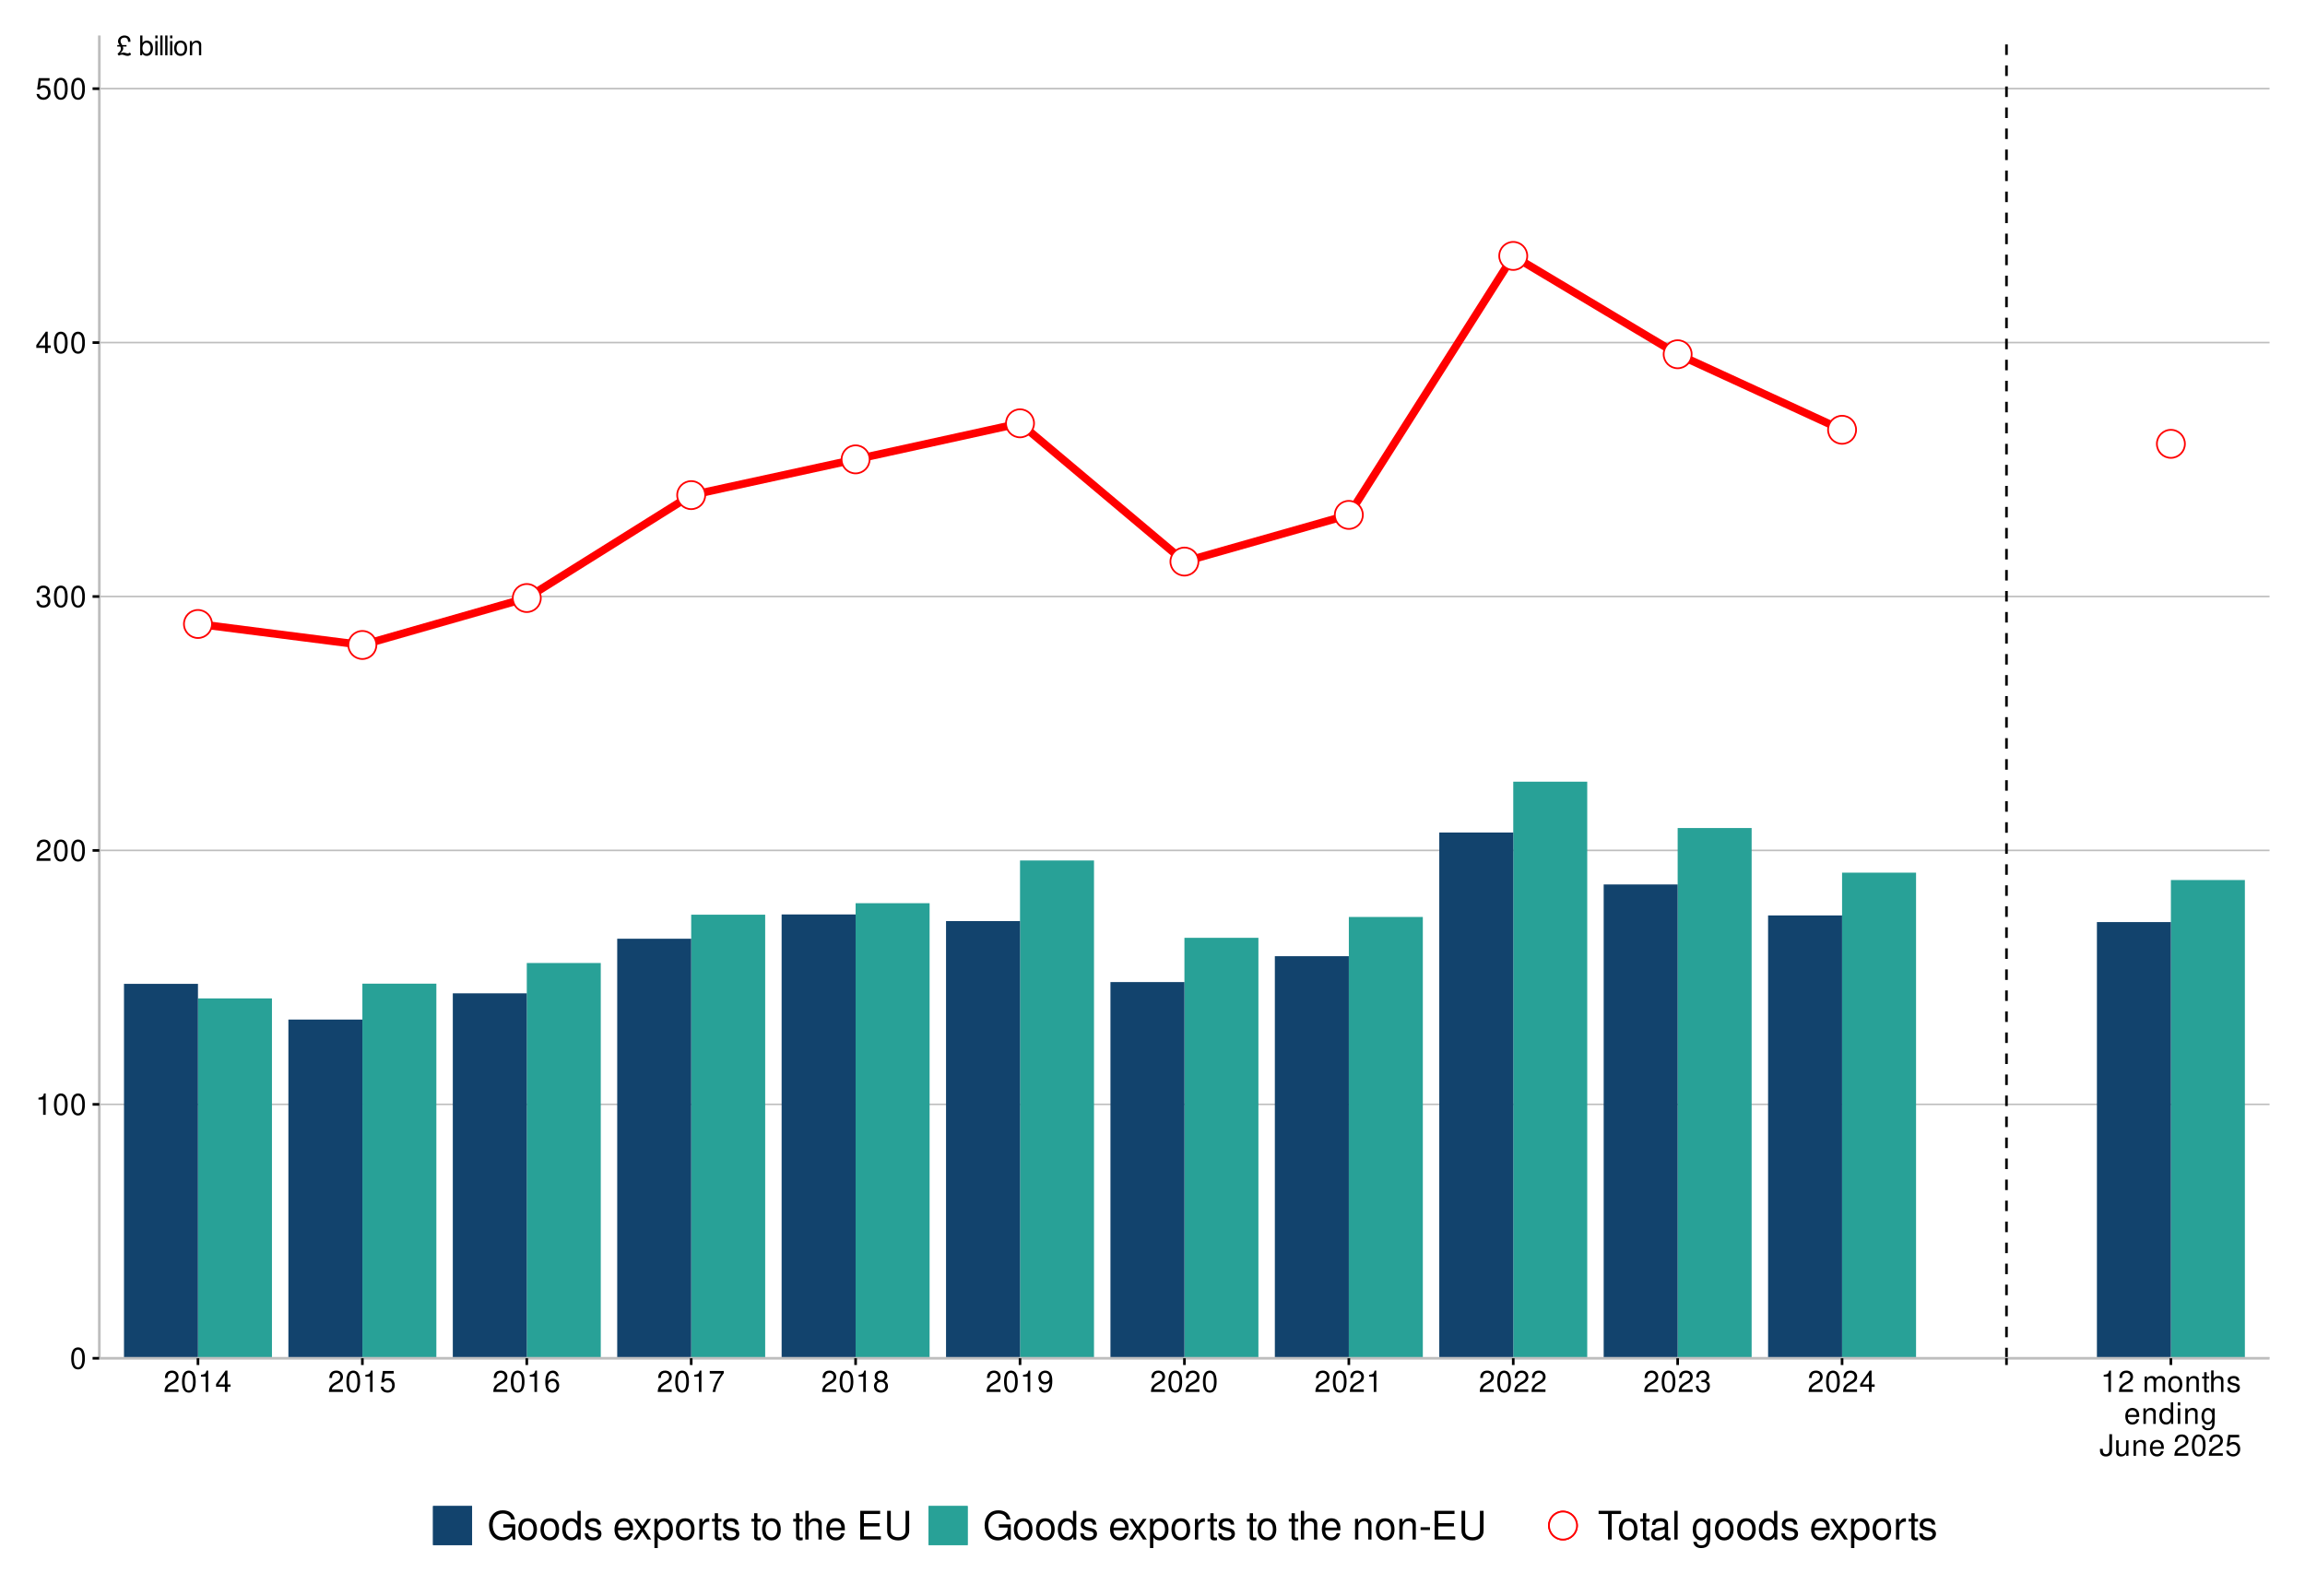 <?xml version="1.0" encoding="UTF-8"?>
<svg xmlns="http://www.w3.org/2000/svg" xmlns:xlink="http://www.w3.org/1999/xlink" width="936pt" height="648pt" viewBox="0 0 936 648" version="1.1">
<defs>
<g>
<symbol overflow="visible" id="glyph0-0">
<path style="stroke:none;" d=""/>
</symbol>
<symbol overflow="visible" id="glyph0-1">
<path style="stroke:none;" d="M 4.047 -4.156 L 2.281 -4.156 C 2.203 -4.297 2.141 -4.391 2.094 -4.469 L 1.859 -4.891 C 1.703 -5.188 1.625 -5.484 1.625 -5.781 C 1.625 -6.625 2.25 -7.188 3.188 -7.188 C 4.141 -7.188 4.656 -6.625 4.688 -5.484 L 5.656 -5.484 C 5.641 -6.172 5.562 -6.594 5.344 -6.953 C 4.953 -7.641 4.172 -8.047 3.219 -8.047 C 1.75 -8.047 0.594 -7.031 0.594 -5.688 C 0.594 -5.203 0.672 -5 1.188 -4.156 L 0.281 -4.156 L 0.281 -3.547 L 1.5 -3.547 C 1.672 -3.266 1.766 -2.953 1.766 -2.688 C 1.766 -2 1.406 -1.453 0.391 -0.578 L 0.922 0.156 C 1.344 -0.125 1.734 -0.25 2.125 -0.25 C 2.359 -0.25 2.625 -0.203 2.844 -0.125 C 3.766 0.188 4.047 0.25 4.469 0.25 C 5.031 0.25 5.469 0.062 5.906 -0.359 L 5.453 -1.094 C 5.125 -0.875 4.812 -0.766 4.531 -0.766 C 4.328 -0.766 4.125 -0.812 3.656 -0.938 C 3.219 -1.078 3.047 -1.109 2.75 -1.109 C 2.281 -1.109 1.828 -0.969 1.406 -0.672 C 2.391 -1.672 2.703 -2.188 2.703 -2.766 C 2.703 -2.969 2.656 -3.219 2.547 -3.547 L 4.047 -3.547 Z M 4.047 -4.156 "/>
</symbol>
<symbol overflow="visible" id="glyph0-2">
<path style="stroke:none;" d=""/>
</symbol>
<symbol overflow="visible" id="glyph0-3">
<path style="stroke:none;" d="M 0.594 -8.047 L 0.594 0 L 1.422 0 L 1.422 -0.734 C 1.859 -0.062 2.453 0.25 3.266 0.25 C 4.781 0.25 5.781 -1 5.781 -2.922 C 5.781 -4.797 4.844 -5.953 3.297 -5.953 C 2.5 -5.953 1.938 -5.656 1.516 -5 L 1.516 -8.047 Z M 3.125 -5.094 C 4.156 -5.094 4.812 -4.203 4.812 -2.812 C 4.812 -1.5 4.125 -0.609 3.125 -0.609 C 2.141 -0.609 1.516 -1.484 1.516 -2.844 C 1.516 -4.203 2.141 -5.094 3.125 -5.094 Z M 3.125 -5.094 "/>
</symbol>
<symbol overflow="visible" id="glyph0-4">
<path style="stroke:none;" d="M 1.656 -5.781 L 0.734 -5.781 L 0.734 0 L 1.656 0 Z M 1.656 -8.047 L 0.734 -8.047 L 0.734 -6.891 L 1.656 -6.891 Z M 1.656 -8.047 "/>
</symbol>
<symbol overflow="visible" id="glyph0-5">
<path style="stroke:none;" d="M 1.672 -8.047 L 0.75 -8.047 L 0.75 0 L 1.672 0 Z M 1.672 -8.047 "/>
</symbol>
<symbol overflow="visible" id="glyph0-6">
<path style="stroke:none;" d="M 3 -5.953 C 1.375 -5.953 0.391 -4.797 0.391 -2.844 C 0.391 -0.891 1.375 0.25 3.016 0.25 C 4.656 0.25 5.641 -0.906 5.641 -2.812 C 5.641 -4.812 4.688 -5.953 3 -5.953 Z M 3.016 -5.109 C 4.047 -5.109 4.672 -4.25 4.672 -2.812 C 4.672 -1.453 4.031 -0.594 3.016 -0.594 C 1.984 -0.594 1.359 -1.453 1.359 -2.844 C 1.359 -4.25 1.984 -5.109 3.016 -5.109 Z M 3.016 -5.109 "/>
</symbol>
<symbol overflow="visible" id="glyph0-7">
<path style="stroke:none;" d="M 0.766 -5.781 L 0.766 0 L 1.703 0 L 1.703 -3.188 C 1.703 -4.375 2.312 -5.141 3.266 -5.141 C 4 -5.141 4.469 -4.703 4.469 -4.016 L 4.469 0 L 5.375 0 L 5.375 -4.375 C 5.375 -5.328 4.656 -5.953 3.547 -5.953 C 2.688 -5.953 2.125 -5.625 1.625 -4.812 L 1.625 -5.781 Z M 0.766 -5.781 "/>
</symbol>
<symbol overflow="visible" id="glyph1-0">
<path style="stroke:none;" d=""/>
</symbol>
<symbol overflow="visible" id="glyph1-1">
<path style="stroke:none;" d="M 3.297 -8.672 C 2.516 -8.672 1.781 -8.312 1.344 -7.734 C 0.797 -6.953 0.516 -5.812 0.516 -4.203 C 0.516 -1.266 1.469 0.281 3.297 0.281 C 5.094 0.281 6.078 -1.266 6.078 -4.125 C 6.078 -5.812 5.812 -6.938 5.25 -7.734 C 4.812 -8.328 4.109 -8.672 3.297 -8.672 Z M 3.297 -7.734 C 4.438 -7.734 5 -6.578 5 -4.219 C 5 -1.75 4.453 -0.594 3.281 -0.594 C 2.156 -0.594 1.594 -1.797 1.594 -4.188 C 1.594 -6.578 2.156 -7.734 3.297 -7.734 Z M 3.297 -7.734 "/>
</symbol>
<symbol overflow="visible" id="glyph1-2">
<path style="stroke:none;" d="M 3.109 -6.188 L 3.109 0 L 4.156 0 L 4.156 -8.672 L 3.469 -8.672 C 3.094 -7.344 2.859 -7.156 1.219 -6.953 L 1.219 -6.188 Z M 3.109 -6.188 "/>
</symbol>
<symbol overflow="visible" id="glyph1-3">
<path style="stroke:none;" d="M 6.078 -1.047 L 1.594 -1.047 C 1.703 -1.766 2.094 -2.219 3.125 -2.859 L 4.328 -3.531 C 5.516 -4.188 6.125 -5.078 6.125 -6.141 C 6.125 -6.859 5.844 -7.531 5.344 -8 C 4.844 -8.453 4.219 -8.672 3.406 -8.672 C 2.328 -8.672 1.531 -8.297 1.062 -7.547 C 0.75 -7.094 0.625 -6.547 0.594 -5.672 L 1.656 -5.672 C 1.688 -6.266 1.766 -6.609 1.906 -6.906 C 2.188 -7.422 2.734 -7.75 3.375 -7.75 C 4.328 -7.75 5.047 -7.062 5.047 -6.125 C 5.047 -5.422 4.656 -4.828 3.906 -4.391 L 2.797 -3.75 C 1.016 -2.719 0.5 -1.906 0.406 -0.016 L 6.078 -0.016 Z M 6.078 -1.047 "/>
</symbol>
<symbol overflow="visible" id="glyph1-4">
<path style="stroke:none;" d="M 2.656 -4 L 3.234 -4 C 4.375 -4 4.984 -3.453 4.984 -2.406 C 4.984 -1.312 4.328 -0.656 3.234 -0.656 C 2.078 -0.656 1.516 -1.25 1.438 -2.516 L 0.391 -2.516 C 0.438 -1.828 0.547 -1.375 0.75 -0.984 C 1.203 -0.141 2.031 0.281 3.188 0.281 C 4.938 0.281 6.078 -0.781 6.078 -2.422 C 6.078 -3.531 5.656 -4.125 4.625 -4.484 C 5.422 -4.812 5.812 -5.406 5.812 -6.281 C 5.812 -7.781 4.844 -8.672 3.234 -8.672 C 1.516 -8.672 0.594 -7.719 0.562 -5.875 L 1.625 -5.875 C 1.625 -6.406 1.688 -6.703 1.812 -6.969 C 2.047 -7.469 2.578 -7.75 3.234 -7.75 C 4.172 -7.75 4.734 -7.188 4.734 -6.25 C 4.734 -5.641 4.531 -5.266 4.062 -5.062 C 3.766 -4.938 3.391 -4.891 2.656 -4.891 Z M 2.656 -4 "/>
</symbol>
<symbol overflow="visible" id="glyph1-5">
<path style="stroke:none;" d="M 3.922 -2.094 L 3.922 0 L 4.984 0 L 4.984 -2.094 L 6.234 -2.094 L 6.234 -3.047 L 4.984 -3.047 L 4.984 -8.672 L 4.203 -8.672 L 0.344 -3.219 L 0.344 -2.094 Z M 3.922 -3.047 L 1.266 -3.047 L 3.922 -6.875 Z M 3.922 -3.047 "/>
</symbol>
<symbol overflow="visible" id="glyph1-6">
<path style="stroke:none;" d="M 5.719 -8.516 L 1.312 -8.516 L 0.688 -3.875 L 1.656 -3.875 C 2.141 -4.469 2.562 -4.672 3.234 -4.672 C 4.375 -4.672 5.078 -3.891 5.078 -2.625 C 5.078 -1.406 4.375 -0.656 3.219 -0.656 C 2.297 -0.656 1.734 -1.125 1.469 -2.094 L 0.422 -2.094 C 0.562 -1.391 0.688 -1.062 0.938 -0.75 C 1.422 -0.094 2.281 0.281 3.234 0.281 C 4.953 0.281 6.156 -0.969 6.156 -2.766 C 6.156 -4.453 5.047 -5.609 3.406 -5.609 C 2.812 -5.609 2.328 -5.453 1.844 -5.094 L 2.172 -7.469 L 5.719 -7.469 Z M 5.719 -8.516 "/>
</symbol>
<symbol overflow="visible" id="glyph1-7">
<path style="stroke:none;" d="M 5.969 -6.422 C 5.766 -7.844 4.859 -8.672 3.562 -8.672 C 2.625 -8.672 1.781 -8.219 1.281 -7.438 C 0.75 -6.594 0.516 -5.531 0.516 -3.953 C 0.516 -2.5 0.719 -1.578 1.234 -0.797 C 1.688 -0.094 2.438 0.281 3.375 0.281 C 4.984 0.281 6.156 -0.938 6.156 -2.625 C 6.156 -4.219 5.078 -5.359 3.547 -5.359 C 2.719 -5.359 2.047 -5.047 1.594 -4.406 C 1.609 -6.547 2.281 -7.734 3.484 -7.734 C 4.234 -7.734 4.75 -7.266 4.922 -6.422 Z M 3.422 -4.422 C 4.438 -4.422 5.078 -3.703 5.078 -2.547 C 5.078 -1.453 4.359 -0.656 3.391 -0.656 C 2.406 -0.656 1.656 -1.484 1.656 -2.594 C 1.656 -3.672 2.375 -4.422 3.422 -4.422 Z M 3.422 -4.422 "/>
</symbol>
<symbol overflow="visible" id="glyph1-8">
<path style="stroke:none;" d="M 6.234 -8.516 L 0.547 -8.516 L 0.547 -7.469 L 5.141 -7.469 C 3.125 -4.578 2.297 -2.797 1.656 0 L 2.781 0 C 3.25 -2.719 4.312 -5.062 6.234 -7.625 Z M 6.234 -8.516 "/>
</symbol>
<symbol overflow="visible" id="glyph1-9">
<path style="stroke:none;" d="M 4.688 -4.578 C 5.578 -5.109 5.859 -5.547 5.859 -6.359 C 5.859 -7.734 4.812 -8.672 3.297 -8.672 C 1.797 -8.672 0.75 -7.734 0.75 -6.375 C 0.75 -5.547 1.016 -5.125 1.891 -4.578 C 0.922 -4.078 0.438 -3.375 0.438 -2.406 C 0.438 -0.828 1.609 0.281 3.297 0.281 C 4.984 0.281 6.156 -0.828 6.156 -2.406 C 6.156 -3.375 5.672 -4.078 4.688 -4.578 Z M 3.297 -7.734 C 4.203 -7.734 4.781 -7.203 4.781 -6.344 C 4.781 -5.516 4.188 -4.984 3.297 -4.984 C 2.406 -4.984 1.828 -5.516 1.828 -6.359 C 1.828 -7.203 2.406 -7.734 3.297 -7.734 Z M 3.297 -4.094 C 4.359 -4.094 5.078 -3.391 5.078 -2.391 C 5.078 -1.344 4.375 -0.656 3.281 -0.656 C 2.25 -0.656 1.531 -1.375 1.531 -2.375 C 1.531 -3.406 2.234 -4.094 3.297 -4.094 Z M 3.297 -4.094 "/>
</symbol>
<symbol overflow="visible" id="glyph1-10">
<path style="stroke:none;" d="M 0.641 -1.984 C 0.844 -0.562 1.75 0.281 3.047 0.281 C 4 0.281 4.844 -0.188 5.344 -0.953 C 5.875 -1.812 6.109 -2.875 6.109 -4.438 C 6.109 -5.906 5.891 -6.828 5.391 -7.594 C 4.922 -8.297 4.172 -8.672 3.234 -8.672 C 1.625 -8.672 0.453 -7.469 0.453 -5.781 C 0.453 -4.188 1.531 -3.062 3.078 -3.062 C 3.875 -3.062 4.469 -3.344 5.016 -4.016 C 5 -1.844 4.328 -0.656 3.125 -0.656 C 2.375 -0.656 1.859 -1.141 1.688 -1.984 Z M 3.234 -7.75 C 4.219 -7.75 4.953 -6.922 4.953 -5.812 C 4.953 -4.734 4.234 -4 3.188 -4 C 2.172 -4 1.531 -4.719 1.531 -5.875 C 1.531 -6.953 2.25 -7.75 3.234 -7.75 Z M 3.234 -7.75 "/>
</symbol>
<symbol overflow="visible" id="glyph1-11">
<path style="stroke:none;" d=""/>
</symbol>
<symbol overflow="visible" id="glyph1-12">
<path style="stroke:none;" d="M 0.844 -6.281 L 0.844 0 L 1.844 0 L 1.844 -3.953 C 1.844 -4.859 2.516 -5.594 3.328 -5.594 C 4.062 -5.594 4.484 -5.141 4.484 -4.328 L 4.484 0 L 5.5 0 L 5.5 -3.953 C 5.5 -4.859 6.156 -5.594 6.969 -5.594 C 7.703 -5.594 8.141 -5.125 8.141 -4.328 L 8.141 0 L 9.141 0 L 9.141 -4.719 C 9.141 -5.844 8.5 -6.469 7.312 -6.469 C 6.484 -6.469 5.969 -6.219 5.391 -5.516 C 5.016 -6.188 4.516 -6.469 3.703 -6.469 C 2.859 -6.469 2.297 -6.156 1.766 -5.406 L 1.766 -6.281 Z M 0.844 -6.281 "/>
</symbol>
<symbol overflow="visible" id="glyph1-13">
<path style="stroke:none;" d="M 3.266 -6.469 C 1.484 -6.469 0.438 -5.203 0.438 -3.094 C 0.438 -0.969 1.484 0.281 3.281 0.281 C 5.047 0.281 6.125 -0.984 6.125 -3.047 C 6.125 -5.234 5.094 -6.469 3.266 -6.469 Z M 3.281 -5.547 C 4.406 -5.547 5.078 -4.625 5.078 -3.062 C 5.078 -1.578 4.375 -0.641 3.281 -0.641 C 2.156 -0.641 1.469 -1.578 1.469 -3.094 C 1.469 -4.625 2.156 -5.547 3.281 -5.547 Z M 3.281 -5.547 "/>
</symbol>
<symbol overflow="visible" id="glyph1-14">
<path style="stroke:none;" d="M 0.844 -6.281 L 0.844 0 L 1.844 0 L 1.844 -3.469 C 1.844 -4.75 2.516 -5.594 3.547 -5.594 C 4.344 -5.594 4.844 -5.109 4.844 -4.359 L 4.844 0 L 5.844 0 L 5.844 -4.75 C 5.844 -5.797 5.062 -6.469 3.859 -6.469 C 2.922 -6.469 2.312 -6.109 1.766 -5.234 L 1.766 -6.281 Z M 0.844 -6.281 "/>
</symbol>
<symbol overflow="visible" id="glyph1-15">
<path style="stroke:none;" d="M 3.047 -6.281 L 2.016 -6.281 L 2.016 -8.016 L 1.016 -8.016 L 1.016 -6.281 L 0.172 -6.281 L 0.172 -5.469 L 1.016 -5.469 L 1.016 -0.719 C 1.016 -0.078 1.453 0.281 2.234 0.281 C 2.5 0.281 2.719 0.25 3.047 0.188 L 3.047 -0.641 C 2.906 -0.609 2.766 -0.594 2.562 -0.594 C 2.141 -0.594 2.016 -0.719 2.016 -1.156 L 2.016 -5.469 L 3.047 -5.469 Z M 3.047 -6.281 "/>
</symbol>
<symbol overflow="visible" id="glyph1-16">
<path style="stroke:none;" d="M 0.844 -8.75 L 0.844 0 L 1.844 0 L 1.844 -3.469 C 1.844 -4.75 2.516 -5.594 3.547 -5.594 C 3.875 -5.594 4.188 -5.5 4.422 -5.312 C 4.719 -5.094 4.844 -4.797 4.844 -4.359 L 4.844 0 L 5.828 0 L 5.828 -4.75 C 5.828 -5.812 5.078 -6.469 3.859 -6.469 C 2.969 -6.469 2.422 -6.188 1.844 -5.422 L 1.844 -8.75 Z M 0.844 -8.75 "/>
</symbol>
<symbol overflow="visible" id="glyph1-17">
<path style="stroke:none;" d="M 5.25 -4.531 C 5.25 -5.766 4.422 -6.469 2.969 -6.469 C 1.516 -6.469 0.562 -5.719 0.562 -4.547 C 0.562 -3.562 1.062 -3.094 2.562 -2.734 L 3.484 -2.516 C 4.188 -2.344 4.469 -2.094 4.469 -1.641 C 4.469 -1.047 3.875 -0.641 3 -0.641 C 2.453 -0.641 2 -0.797 1.75 -1.062 C 1.594 -1.25 1.531 -1.422 1.469 -1.875 L 0.406 -1.875 C 0.453 -0.422 1.266 0.281 2.922 0.281 C 4.5 0.281 5.516 -0.5 5.516 -1.719 C 5.516 -2.656 4.984 -3.172 3.734 -3.469 L 2.766 -3.703 C 1.953 -3.891 1.609 -4.156 1.609 -4.594 C 1.609 -5.188 2.125 -5.547 2.938 -5.547 C 3.75 -5.547 4.172 -5.203 4.203 -4.531 Z M 5.25 -4.531 "/>
</symbol>
<symbol overflow="visible" id="glyph1-18">
<path style="stroke:none;" d="M 6.156 -2.812 C 6.156 -3.766 6.078 -4.344 5.906 -4.812 C 5.5 -5.844 4.531 -6.469 3.359 -6.469 C 1.609 -6.469 0.484 -5.141 0.484 -3.062 C 0.484 -0.984 1.562 0.281 3.344 0.281 C 4.781 0.281 5.766 -0.547 6.031 -1.906 L 5.016 -1.906 C 4.734 -1.078 4.172 -0.641 3.375 -0.641 C 2.734 -0.641 2.203 -0.938 1.859 -1.469 C 1.625 -1.828 1.531 -2.188 1.531 -2.812 Z M 1.547 -3.625 C 1.625 -4.781 2.344 -5.547 3.344 -5.547 C 4.375 -5.547 5.078 -4.75 5.078 -3.625 Z M 1.547 -3.625 "/>
</symbol>
<symbol overflow="visible" id="glyph1-19">
<path style="stroke:none;" d="M 5.938 -8.75 L 4.938 -8.75 L 4.938 -5.5 C 4.531 -6.125 3.859 -6.469 3.016 -6.469 C 1.375 -6.469 0.312 -5.156 0.312 -3.156 C 0.312 -1.031 1.344 0.281 3.047 0.281 C 3.906 0.281 4.516 -0.047 5.047 -0.828 L 5.047 0 L 5.938 0 Z M 3.188 -5.531 C 4.266 -5.531 4.938 -4.578 4.938 -3.078 C 4.938 -1.625 4.25 -0.656 3.188 -0.656 C 2.094 -0.656 1.359 -1.625 1.359 -3.094 C 1.359 -4.562 2.094 -5.531 3.188 -5.531 Z M 3.188 -5.531 "/>
</symbol>
<symbol overflow="visible" id="glyph1-20">
<path style="stroke:none;" d="M 1.797 -6.281 L 0.797 -6.281 L 0.797 0 L 1.797 0 Z M 1.797 -8.75 L 0.797 -8.75 L 0.797 -7.484 L 1.797 -7.484 Z M 1.797 -8.75 "/>
</symbol>
<symbol overflow="visible" id="glyph1-21">
<path style="stroke:none;" d="M 4.844 -6.281 L 4.844 -5.375 C 4.344 -6.125 3.797 -6.469 3 -6.469 C 1.469 -6.469 0.422 -5.047 0.422 -3.031 C 0.422 -1.984 0.672 -1.219 1.219 -0.578 C 1.688 -0.031 2.281 0.281 2.922 0.281 C 3.688 0.281 4.219 -0.062 4.75 -0.859 L 4.75 -0.531 C 4.75 1.156 4.281 1.781 3.031 1.781 C 2.188 1.781 1.734 1.438 1.641 0.719 L 0.625 0.719 C 0.719 1.891 1.641 2.609 3.016 2.609 C 3.938 2.609 4.703 2.312 5.109 1.812 C 5.594 1.219 5.766 0.438 5.766 -1.031 L 5.766 -6.281 Z M 3.094 -5.547 C 4.156 -5.547 4.75 -4.656 4.75 -3.062 C 4.75 -1.531 4.141 -0.641 3.094 -0.641 C 2.062 -0.641 1.469 -1.547 1.469 -3.094 C 1.469 -4.625 2.062 -5.547 3.094 -5.547 Z M 3.094 -5.547 "/>
</symbol>
<symbol overflow="visible" id="glyph1-22">
<path style="stroke:none;" d="M 4 -8.75 L 4 -2.594 C 4 -1.891 3.922 -1.5 3.719 -1.203 C 3.5 -0.859 3.094 -0.656 2.656 -0.656 C 1.812 -0.656 1.344 -1.219 1.344 -2.25 L 1.344 -2.812 L 0.203 -2.812 L 0.203 -2.047 C 0.203 -0.625 1.141 0.281 2.641 0.281 C 4.156 0.281 5.109 -0.672 5.109 -2.188 L 5.109 -8.75 Z M 4 -8.75 "/>
</symbol>
<symbol overflow="visible" id="glyph1-23">
<path style="stroke:none;" d="M 5.781 0 L 5.781 -6.281 L 4.781 -6.281 L 4.781 -2.719 C 4.781 -1.438 4.109 -0.594 3.078 -0.594 C 2.281 -0.594 1.781 -1.078 1.781 -1.844 L 1.781 -6.281 L 0.781 -6.281 L 0.781 -1.438 C 0.781 -0.391 1.562 0.281 2.781 0.281 C 3.703 0.281 4.297 -0.047 4.891 -0.875 L 4.891 0 Z M 5.781 0 "/>
</symbol>
<symbol overflow="visible" id="glyph2-0">
<path style="stroke:none;" d=""/>
</symbol>
<symbol overflow="visible" id="glyph2-1">
<path style="stroke:none;" d="M 11.344 -6.156 L 6.484 -6.156 L 6.484 -4.844 L 10.031 -4.844 L 10.031 -4.531 C 10.031 -2.453 8.5 -0.938 6.375 -0.938 C 5.188 -0.938 4.109 -1.375 3.422 -2.125 C 2.656 -2.953 2.188 -4.359 2.188 -5.797 C 2.188 -8.656 3.828 -10.547 6.281 -10.547 C 8.062 -10.547 9.344 -9.625 9.656 -8.125 L 11.188 -8.125 C 10.766 -10.5 8.969 -11.859 6.297 -11.859 C 4.875 -11.859 3.734 -11.484 2.812 -10.734 C 1.453 -9.609 0.703 -7.812 0.703 -5.719 C 0.703 -2.125 2.891 0.375 6.047 0.375 C 7.625 0.375 8.875 -0.219 10.031 -1.484 L 10.406 0.062 L 11.344 0.062 Z M 11.344 -6.156 "/>
</symbol>
<symbol overflow="visible" id="glyph2-2">
<path style="stroke:none;" d="M 4.359 -8.625 C 1.984 -8.625 0.578 -6.938 0.578 -4.125 C 0.578 -1.297 1.984 0.375 4.375 0.375 C 6.734 0.375 8.156 -1.312 8.156 -4.062 C 8.156 -6.969 6.781 -8.625 4.359 -8.625 Z M 4.375 -7.391 C 5.875 -7.391 6.766 -6.156 6.766 -4.078 C 6.766 -2.094 5.844 -0.859 4.375 -0.859 C 2.875 -0.859 1.969 -2.094 1.969 -4.125 C 1.969 -6.156 2.875 -7.391 4.375 -7.391 Z M 4.375 -7.391 "/>
</symbol>
<symbol overflow="visible" id="glyph2-3">
<path style="stroke:none;" d="M 7.922 -11.656 L 6.594 -11.656 L 6.594 -7.328 C 6.031 -8.172 5.141 -8.625 4.016 -8.625 C 1.844 -8.625 0.422 -6.875 0.422 -4.203 C 0.422 -1.375 1.797 0.375 4.062 0.375 C 5.219 0.375 6.016 -0.062 6.734 -1.109 L 6.734 0 L 7.922 0 Z M 4.234 -7.375 C 5.688 -7.375 6.594 -6.109 6.594 -4.094 C 6.594 -2.156 5.656 -0.875 4.25 -0.875 C 2.781 -0.875 1.812 -2.172 1.812 -4.125 C 1.812 -6.078 2.781 -7.375 4.234 -7.375 Z M 4.234 -7.375 "/>
</symbol>
<symbol overflow="visible" id="glyph2-4">
<path style="stroke:none;" d="M 7.016 -6.047 C 6.984 -7.703 5.906 -8.625 3.969 -8.625 C 2.016 -8.625 0.75 -7.609 0.75 -6.062 C 0.75 -4.75 1.422 -4.125 3.406 -3.641 L 4.656 -3.344 C 5.578 -3.125 5.953 -2.781 5.953 -2.188 C 5.953 -1.391 5.172 -0.859 4 -0.859 C 3.281 -0.859 2.672 -1.078 2.344 -1.422 C 2.125 -1.656 2.031 -1.906 1.953 -2.5 L 0.547 -2.5 C 0.609 -0.562 1.703 0.375 3.891 0.375 C 6 0.375 7.344 -0.672 7.344 -2.281 C 7.344 -3.531 6.641 -4.219 4.969 -4.625 L 3.703 -4.922 C 2.609 -5.188 2.141 -5.531 2.141 -6.125 C 2.141 -6.906 2.828 -7.391 3.922 -7.391 C 4.984 -7.391 5.562 -6.922 5.594 -6.047 Z M 7.016 -6.047 "/>
</symbol>
<symbol overflow="visible" id="glyph2-5">
<path style="stroke:none;" d=""/>
</symbol>
<symbol overflow="visible" id="glyph2-6">
<path style="stroke:none;" d="M 8.203 -3.75 C 8.203 -5.031 8.109 -5.797 7.875 -6.422 C 7.328 -7.797 6.047 -8.625 4.484 -8.625 C 2.141 -8.625 0.641 -6.844 0.641 -4.078 C 0.641 -1.312 2.078 0.375 4.453 0.375 C 6.375 0.375 7.703 -0.719 8.031 -2.547 L 6.688 -2.547 C 6.312 -1.438 5.562 -0.859 4.5 -0.859 C 3.641 -0.859 2.922 -1.25 2.484 -1.953 C 2.156 -2.438 2.047 -2.906 2.031 -3.75 Z M 2.062 -4.828 C 2.172 -6.391 3.125 -7.391 4.469 -7.391 C 5.828 -7.391 6.766 -6.344 6.766 -4.828 Z M 2.062 -4.828 "/>
</symbol>
<symbol overflow="visible" id="glyph2-7">
<path style="stroke:none;" d="M 4.672 -4.344 L 7.484 -8.391 L 5.984 -8.391 L 3.969 -5.344 L 1.953 -8.391 L 0.438 -8.391 L 3.234 -4.266 L 0.266 0 L 1.797 0 L 3.922 -3.219 L 6.016 0 L 7.562 0 Z M 4.672 -4.344 "/>
</symbol>
<symbol overflow="visible" id="glyph2-8">
<path style="stroke:none;" d="M 0.859 3.484 L 2.203 3.484 L 2.203 -0.875 C 2.906 -0.016 3.703 0.375 4.781 0.375 C 6.953 0.375 8.375 -1.375 8.375 -4.047 C 8.375 -6.859 6.984 -8.625 4.766 -8.625 C 3.625 -8.625 2.719 -8.109 2.094 -7.125 L 2.094 -8.391 L 0.859 -8.391 Z M 4.547 -7.375 C 6.016 -7.375 6.969 -6.078 6.969 -4.078 C 6.969 -2.172 6 -0.875 4.547 -0.875 C 3.125 -0.875 2.203 -2.156 2.203 -4.125 C 2.203 -6.094 3.125 -7.375 4.547 -7.375 Z M 4.547 -7.375 "/>
</symbol>
<symbol overflow="visible" id="glyph2-9">
<path style="stroke:none;" d="M 1.109 -8.391 L 1.109 0 L 2.453 0 L 2.453 -4.359 C 2.469 -6.375 3.297 -7.266 5.141 -7.219 L 5.141 -8.578 C 4.906 -8.609 4.781 -8.625 4.625 -8.625 C 3.766 -8.625 3.109 -8.109 2.344 -6.859 L 2.344 -8.391 Z M 1.109 -8.391 "/>
</symbol>
<symbol overflow="visible" id="glyph2-10">
<path style="stroke:none;" d="M 4.062 -8.391 L 2.688 -8.391 L 2.688 -10.688 L 1.359 -10.688 L 1.359 -8.391 L 0.219 -8.391 L 0.219 -7.297 L 1.359 -7.297 L 1.359 -0.953 C 1.359 -0.094 1.938 0.375 2.969 0.375 C 3.328 0.375 3.609 0.344 4.062 0.25 L 4.062 -0.859 C 3.875 -0.812 3.703 -0.797 3.422 -0.797 C 2.844 -0.797 2.688 -0.953 2.688 -1.547 L 2.688 -7.297 L 4.062 -7.297 Z M 4.062 -8.391 "/>
</symbol>
<symbol overflow="visible" id="glyph2-11">
<path style="stroke:none;" d="M 1.125 -11.656 L 1.125 0 L 2.453 0 L 2.453 -4.625 C 2.453 -6.344 3.344 -7.453 4.719 -7.453 C 5.172 -7.453 5.578 -7.328 5.906 -7.094 C 6.281 -6.797 6.453 -6.406 6.453 -5.812 L 6.453 0 L 7.781 0 L 7.781 -6.344 C 7.781 -7.75 6.766 -8.625 5.141 -8.625 C 3.953 -8.625 3.234 -8.25 2.453 -7.234 L 2.453 -11.656 Z M 1.125 -11.656 "/>
</symbol>
<symbol overflow="visible" id="glyph2-12">
<path style="stroke:none;" d="M 2.922 -5.312 L 9.281 -5.312 L 9.281 -6.625 L 2.922 -6.625 L 2.922 -10.359 L 9.516 -10.359 L 9.516 -11.656 L 1.438 -11.656 L 1.438 0 L 9.812 0 L 9.812 -1.312 L 2.922 -1.312 Z M 2.922 -5.312 "/>
</symbol>
<symbol overflow="visible" id="glyph2-13">
<path style="stroke:none;" d="M 8.828 -11.656 L 8.828 -3.469 C 8.828 -1.906 7.703 -0.938 5.828 -0.938 C 4.953 -0.938 4.25 -1.156 3.703 -1.547 C 3.125 -2 2.844 -2.594 2.844 -3.469 L 2.844 -11.656 L 1.359 -11.656 L 1.359 -3.469 C 1.359 -1.109 3.062 0.375 5.828 0.375 C 8.562 0.375 10.312 -1.141 10.312 -3.469 L 10.312 -11.656 Z M 8.828 -11.656 "/>
</symbol>
<symbol overflow="visible" id="glyph2-14">
<path style="stroke:none;" d="M 1.125 -8.391 L 1.125 0 L 2.469 0 L 2.469 -4.625 C 2.469 -6.344 3.359 -7.453 4.734 -7.453 C 5.797 -7.453 6.469 -6.812 6.469 -5.812 L 6.469 0 L 7.797 0 L 7.797 -6.344 C 7.797 -7.734 6.75 -8.625 5.141 -8.625 C 3.891 -8.625 3.094 -8.141 2.359 -6.969 L 2.359 -8.391 Z M 1.125 -8.391 "/>
</symbol>
<symbol overflow="visible" id="glyph2-15">
<path style="stroke:none;" d="M 4.547 -4.984 L 0.734 -4.984 L 0.734 -3.844 L 4.547 -3.844 Z M 4.547 -4.984 "/>
</symbol>
<symbol overflow="visible" id="glyph2-16">
<path style="stroke:none;" d="M 5.656 -10.359 L 9.484 -10.359 L 9.484 -11.656 L 0.344 -11.656 L 0.344 -10.359 L 4.172 -10.359 L 4.172 0 L 5.656 0 Z M 5.656 -10.359 "/>
</symbol>
<symbol overflow="visible" id="glyph2-17">
<path style="stroke:none;" d="M 8.562 -0.781 C 8.422 -0.75 8.359 -0.75 8.266 -0.75 C 7.812 -0.75 7.547 -0.984 7.547 -1.406 L 7.547 -6.344 C 7.547 -7.828 6.469 -8.625 4.406 -8.625 C 3.172 -8.625 2.188 -8.266 1.609 -7.641 C 1.234 -7.219 1.078 -6.734 1.047 -5.906 L 2.391 -5.906 C 2.5 -6.922 3.109 -7.391 4.359 -7.391 C 5.562 -7.391 6.219 -6.938 6.219 -6.141 L 6.219 -5.797 C 6.203 -5.219 5.922 -5.016 4.828 -4.859 C 2.938 -4.625 2.656 -4.562 2.141 -4.359 C 1.172 -3.938 0.672 -3.203 0.672 -2.109 C 0.672 -0.594 1.734 0.375 3.422 0.375 C 4.484 0.375 5.328 0 6.266 -0.859 C 6.375 0 6.781 0.375 7.641 0.375 C 7.938 0.375 8.109 0.344 8.562 0.219 Z M 6.219 -2.641 C 6.219 -2.188 6.094 -1.922 5.703 -1.547 C 5.156 -1.062 4.5 -0.797 3.719 -0.797 C 2.672 -0.797 2.062 -1.297 2.062 -2.141 C 2.062 -3.031 2.641 -3.469 4.078 -3.688 C 5.5 -3.875 5.781 -3.938 6.219 -4.141 Z M 6.219 -2.641 "/>
</symbol>
<symbol overflow="visible" id="glyph2-18">
<path style="stroke:none;" d="M 2.438 -11.656 L 1.094 -11.656 L 1.094 0 L 2.438 0 Z M 2.438 -11.656 "/>
</symbol>
<symbol overflow="visible" id="glyph2-19">
<path style="stroke:none;" d="M 6.469 -8.391 L 6.469 -7.172 C 5.797 -8.172 5.062 -8.625 4 -8.625 C 1.969 -8.625 0.562 -6.734 0.562 -4.047 C 0.562 -2.641 0.891 -1.609 1.609 -0.766 C 2.234 -0.031 3.047 0.375 3.906 0.375 C 4.906 0.375 5.625 -0.078 6.344 -1.141 L 6.344 -0.703 C 6.344 1.531 5.719 2.375 4.047 2.375 C 2.906 2.375 2.312 1.922 2.188 0.953 L 0.828 0.953 C 0.953 2.516 2.188 3.484 4.016 3.484 C 5.25 3.484 6.266 3.094 6.812 2.422 C 7.453 1.625 7.703 0.594 7.703 -1.375 L 7.703 -8.391 Z M 4.125 -7.391 C 5.531 -7.391 6.344 -6.203 6.344 -4.078 C 6.344 -2.047 5.516 -0.859 4.125 -0.859 C 2.75 -0.859 1.953 -2.062 1.953 -4.125 C 1.953 -6.172 2.75 -7.391 4.125 -7.391 Z M 4.125 -7.391 "/>
</symbol>
</g>
<clipPath id="clip1">
  <path d="M 40.332 551 L 921.602 551 L 921.602 551.551 L 40.332 551.551 Z M 40.332 551 "/>
</clipPath>
<clipPath id="clip2">
  <path d="M 40.332 448 L 921.602 448 L 921.602 449 L 40.332 449 Z M 40.332 448 "/>
</clipPath>
<clipPath id="clip3">
  <path d="M 40.332 345 L 921.602 345 L 921.602 346 L 40.332 346 Z M 40.332 345 "/>
</clipPath>
<clipPath id="clip4">
  <path d="M 40.332 241 L 921.602 241 L 921.602 243 L 40.332 243 Z M 40.332 241 "/>
</clipPath>
<clipPath id="clip5">
  <path d="M 40.332 138 L 921.602 138 L 921.602 140 L 40.332 140 Z M 40.332 138 "/>
</clipPath>
<clipPath id="clip6">
  <path d="M 40.332 35 L 921.602 35 L 921.602 37 L 40.332 37 Z M 40.332 35 "/>
</clipPath>
<clipPath id="clip7">
  <path d="M 80 405 L 111 405 L 111 551.551 L 80 551.551 Z M 80 405 "/>
</clipPath>
<clipPath id="clip8">
  <path d="M 50 399 L 81 399 L 81 551.551 L 50 551.551 Z M 50 399 "/>
</clipPath>
<clipPath id="clip9">
  <path d="M 147 399 L 178 399 L 178 551.551 L 147 551.551 Z M 147 399 "/>
</clipPath>
<clipPath id="clip10">
  <path d="M 117 414 L 148 414 L 148 551.551 L 117 551.551 Z M 117 414 "/>
</clipPath>
<clipPath id="clip11">
  <path d="M 213 391 L 244 391 L 244 551.551 L 213 551.551 Z M 213 391 "/>
</clipPath>
<clipPath id="clip12">
  <path d="M 183 403 L 214 403 L 214 551.551 L 183 551.551 Z M 183 403 "/>
</clipPath>
<clipPath id="clip13">
  <path d="M 280 371 L 311 371 L 311 551.551 L 280 551.551 Z M 280 371 "/>
</clipPath>
<clipPath id="clip14">
  <path d="M 250 381 L 281 381 L 281 551.551 L 250 551.551 Z M 250 381 "/>
</clipPath>
<clipPath id="clip15">
  <path d="M 347 366 L 378 366 L 378 551.551 L 347 551.551 Z M 347 366 "/>
</clipPath>
<clipPath id="clip16">
  <path d="M 317 371 L 348 371 L 348 551.551 L 317 551.551 Z M 317 371 "/>
</clipPath>
<clipPath id="clip17">
  <path d="M 414 349 L 445 349 L 445 551.551 L 414 551.551 Z M 414 349 "/>
</clipPath>
<clipPath id="clip18">
  <path d="M 384 374 L 415 374 L 415 551.551 L 384 551.551 Z M 384 374 "/>
</clipPath>
<clipPath id="clip19">
  <path d="M 480 380 L 512 380 L 512 551.551 L 480 551.551 Z M 480 380 "/>
</clipPath>
<clipPath id="clip20">
  <path d="M 450 398 L 481 398 L 481 551.551 L 450 551.551 Z M 450 398 "/>
</clipPath>
<clipPath id="clip21">
  <path d="M 547 372 L 578 372 L 578 551.551 L 547 551.551 Z M 547 372 "/>
</clipPath>
<clipPath id="clip22">
  <path d="M 517 388 L 548 388 L 548 551.551 L 517 551.551 Z M 517 388 "/>
</clipPath>
<clipPath id="clip23">
  <path d="M 614 317 L 645 317 L 645 551.551 L 614 551.551 Z M 614 317 "/>
</clipPath>
<clipPath id="clip24">
  <path d="M 584 338 L 615 338 L 615 551.551 L 584 551.551 Z M 584 338 "/>
</clipPath>
<clipPath id="clip25">
  <path d="M 681 336 L 712 336 L 712 551.551 L 681 551.551 Z M 681 336 "/>
</clipPath>
<clipPath id="clip26">
  <path d="M 651 359 L 682 359 L 682 551.551 L 651 551.551 Z M 651 359 "/>
</clipPath>
<clipPath id="clip27">
  <path d="M 748 354 L 779 354 L 779 551.551 L 748 551.551 Z M 748 354 "/>
</clipPath>
<clipPath id="clip28">
  <path d="M 717 371 L 749 371 L 749 551.551 L 717 551.551 Z M 717 371 "/>
</clipPath>
<clipPath id="clip29">
  <path d="M 47 14.398 L 82 14.398 L 82 23 L 47 23 Z M 47 14.398 "/>
</clipPath>
<clipPath id="clip30">
  <path d="M 814 14.398 L 816 14.398 L 816 551.551 L 814 551.551 Z M 814 14.398 "/>
</clipPath>
<clipPath id="clip31">
  <path d="M 881 357 L 912 357 L 912 551.551 L 881 551.551 Z M 881 357 "/>
</clipPath>
<clipPath id="clip32">
  <path d="M 851 374 L 882 374 L 882 551.551 L 851 551.551 Z M 851 374 "/>
</clipPath>
</defs>
<g id="surface33">
<rect x="0" y="0" width="936" height="648" style="fill:rgb(100%,100%,100%);fill-opacity:1;stroke:none;"/>
<rect x="0" y="0" width="936" height="648" style="fill:rgb(100%,100%,100%);fill-opacity:1;stroke:none;"/>
<path style="fill:none;stroke-width:1.067;stroke-linecap:round;stroke-linejoin:round;stroke:rgb(100%,100%,100%);stroke-opacity:1;stroke-miterlimit:10;" d="M 0 648 L 936 648 L 936 0 L 0 0 Z M 0 648 "/>
<g clip-path="url(#clip1)" clip-rule="nonzero">
<path style="fill:none;stroke-width:0.64;stroke-linecap:butt;stroke-linejoin:round;stroke:rgb(74.51%,74.51%,74.51%);stroke-opacity:1;stroke-miterlimit:10;" d="M 40.332 551.551 L 921.602 551.551 "/>
</g>
<g clip-path="url(#clip2)" clip-rule="nonzero">
<path style="fill:none;stroke-width:0.64;stroke-linecap:butt;stroke-linejoin:round;stroke:rgb(74.51%,74.51%,74.51%);stroke-opacity:1;stroke-miterlimit:10;" d="M 40.332 448.441 L 921.602 448.441 "/>
</g>
<g clip-path="url(#clip3)" clip-rule="nonzero">
<path style="fill:none;stroke-width:0.64;stroke-linecap:butt;stroke-linejoin:round;stroke:rgb(74.51%,74.51%,74.51%);stroke-opacity:1;stroke-miterlimit:10;" d="M 40.332 345.328 L 921.602 345.328 "/>
</g>
<g clip-path="url(#clip4)" clip-rule="nonzero">
<path style="fill:none;stroke-width:0.64;stroke-linecap:butt;stroke-linejoin:round;stroke:rgb(74.51%,74.51%,74.51%);stroke-opacity:1;stroke-miterlimit:10;" d="M 40.332 242.219 L 921.602 242.219 "/>
</g>
<g clip-path="url(#clip5)" clip-rule="nonzero">
<path style="fill:none;stroke-width:0.64;stroke-linecap:butt;stroke-linejoin:round;stroke:rgb(74.51%,74.51%,74.51%);stroke-opacity:1;stroke-miterlimit:10;" d="M 40.332 139.109 L 921.602 139.109 "/>
</g>
<g clip-path="url(#clip6)" clip-rule="nonzero">
<path style="fill:none;stroke-width:0.64;stroke-linecap:butt;stroke-linejoin:round;stroke:rgb(74.51%,74.51%,74.51%);stroke-opacity:1;stroke-miterlimit:10;" d="M 40.332 36 L 921.602 36 "/>
</g>
<g clip-path="url(#clip7)" clip-rule="nonzero">
<path style=" stroke:none;fill-rule:nonzero;fill:rgb(15.686%,63.137%,59.216%);fill-opacity:1;" d="M 80.391 551.551 L 110.434 551.551 L 110.434 405.418 L 80.391 405.418 Z M 80.391 551.551 "/>
</g>
<g clip-path="url(#clip8)" clip-rule="nonzero">
<path style=" stroke:none;fill-rule:nonzero;fill:rgb(7.059%,26.275%,42.745%);fill-opacity:1;" d="M 50.348 551.551 L 80.391 551.551 L 80.391 399.516 L 50.348 399.516 Z M 50.348 551.551 "/>
</g>
<g clip-path="url(#clip9)" clip-rule="nonzero">
<path style=" stroke:none;fill-rule:nonzero;fill:rgb(15.686%,63.137%,59.216%);fill-opacity:1;" d="M 147.152 551.551 L 177.195 551.551 L 177.195 399.438 L 147.152 399.438 Z M 147.152 551.551 "/>
</g>
<g clip-path="url(#clip10)" clip-rule="nonzero">
<path style=" stroke:none;fill-rule:nonzero;fill:rgb(7.059%,26.275%,42.745%);fill-opacity:1;" d="M 117.109 551.551 L 147.152 551.551 L 147.152 414.023 L 117.109 414.023 Z M 117.109 551.551 "/>
</g>
<g clip-path="url(#clip11)" clip-rule="nonzero">
<path style=" stroke:none;fill-rule:nonzero;fill:rgb(15.686%,63.137%,59.216%);fill-opacity:1;" d="M 213.914 551.551 L 243.957 551.551 L 243.957 391.047 L 213.914 391.047 Z M 213.914 551.551 "/>
</g>
<g clip-path="url(#clip12)" clip-rule="nonzero">
<path style=" stroke:none;fill-rule:nonzero;fill:rgb(7.059%,26.275%,42.745%);fill-opacity:1;" d="M 183.871 551.551 L 213.914 551.551 L 213.914 403.344 L 183.871 403.344 Z M 183.871 551.551 "/>
</g>
<g clip-path="url(#clip13)" clip-rule="nonzero">
<path style=" stroke:none;fill-rule:nonzero;fill:rgb(15.686%,63.137%,59.216%);fill-opacity:1;" d="M 280.676 551.551 L 310.719 551.551 L 310.719 371.418 L 280.676 371.418 Z M 280.676 551.551 "/>
</g>
<g clip-path="url(#clip14)" clip-rule="nonzero">
<path style=" stroke:none;fill-rule:nonzero;fill:rgb(7.059%,26.275%,42.745%);fill-opacity:1;" d="M 250.633 551.551 L 280.676 551.551 L 280.676 381.184 L 250.633 381.184 Z M 250.633 551.551 "/>
</g>
<g clip-path="url(#clip15)" clip-rule="nonzero">
<path style=" stroke:none;fill-rule:nonzero;fill:rgb(15.686%,63.137%,59.216%);fill-opacity:1;" d="M 347.441 551.551 L 377.484 551.551 L 377.484 366.758 L 347.441 366.758 Z M 347.441 551.551 "/>
</g>
<g clip-path="url(#clip16)" clip-rule="nonzero">
<path style=" stroke:none;fill-rule:nonzero;fill:rgb(7.059%,26.275%,42.745%);fill-opacity:1;" d="M 317.398 551.551 L 347.441 551.551 L 347.441 371.328 L 317.398 371.328 Z M 317.398 551.551 "/>
</g>
<g clip-path="url(#clip17)" clip-rule="nonzero">
<path style=" stroke:none;fill-rule:nonzero;fill:rgb(15.686%,63.137%,59.216%);fill-opacity:1;" d="M 414.203 551.551 L 444.246 551.551 L 444.246 349.426 L 414.203 349.426 Z M 414.203 551.551 "/>
</g>
<g clip-path="url(#clip18)" clip-rule="nonzero">
<path style=" stroke:none;fill-rule:nonzero;fill:rgb(7.059%,26.275%,42.745%);fill-opacity:1;" d="M 384.16 551.551 L 414.203 551.551 L 414.203 374.02 L 384.16 374.02 Z M 384.16 551.551 "/>
</g>
<g clip-path="url(#clip19)" clip-rule="nonzero">
<path style=" stroke:none;fill-rule:nonzero;fill:rgb(15.686%,63.137%,59.216%);fill-opacity:1;" d="M 480.965 551.551 L 511.008 551.551 L 511.008 380.809 L 480.965 380.809 Z M 480.965 551.551 "/>
</g>
<g clip-path="url(#clip20)" clip-rule="nonzero">
<path style=" stroke:none;fill-rule:nonzero;fill:rgb(7.059%,26.275%,42.745%);fill-opacity:1;" d="M 450.922 551.551 L 480.965 551.551 L 480.965 398.785 L 450.922 398.785 Z M 450.922 551.551 "/>
</g>
<g clip-path="url(#clip21)" clip-rule="nonzero">
<path style=" stroke:none;fill-rule:nonzero;fill:rgb(15.686%,63.137%,59.216%);fill-opacity:1;" d="M 547.73 551.551 L 577.773 551.551 L 577.773 372.363 L 547.73 372.363 Z M 547.73 551.551 "/>
</g>
<g clip-path="url(#clip22)" clip-rule="nonzero">
<path style=" stroke:none;fill-rule:nonzero;fill:rgb(7.059%,26.275%,42.745%);fill-opacity:1;" d="M 517.684 551.551 L 547.727 551.551 L 547.727 388.273 L 517.684 388.273 Z M 517.684 551.551 "/>
</g>
<g clip-path="url(#clip23)" clip-rule="nonzero">
<path style=" stroke:none;fill-rule:nonzero;fill:rgb(15.686%,63.137%,59.216%);fill-opacity:1;" d="M 614.492 551.551 L 644.535 551.551 L 644.535 317.418 L 614.492 317.418 Z M 614.492 551.551 "/>
</g>
<g clip-path="url(#clip24)" clip-rule="nonzero">
<path style=" stroke:none;fill-rule:nonzero;fill:rgb(7.059%,26.275%,42.745%);fill-opacity:1;" d="M 584.449 551.551 L 614.492 551.551 L 614.492 338.059 L 584.449 338.059 Z M 584.449 551.551 "/>
</g>
<g clip-path="url(#clip25)" clip-rule="nonzero">
<path style=" stroke:none;fill-rule:nonzero;fill:rgb(15.686%,63.137%,59.216%);fill-opacity:1;" d="M 681.254 551.551 L 711.297 551.551 L 711.297 336.246 L 681.254 336.246 Z M 681.254 551.551 "/>
</g>
<g clip-path="url(#clip26)" clip-rule="nonzero">
<path style=" stroke:none;fill-rule:nonzero;fill:rgb(7.059%,26.275%,42.745%);fill-opacity:1;" d="M 651.211 551.551 L 681.254 551.551 L 681.254 359.156 L 651.211 359.156 Z M 651.211 551.551 "/>
</g>
<g clip-path="url(#clip27)" clip-rule="nonzero">
<path style=" stroke:none;fill-rule:nonzero;fill:rgb(15.686%,63.137%,59.216%);fill-opacity:1;" d="M 748.016 551.551 L 778.059 551.551 L 778.059 354.352 L 748.016 354.352 Z M 748.016 551.551 "/>
</g>
<g clip-path="url(#clip28)" clip-rule="nonzero">
<path style=" stroke:none;fill-rule:nonzero;fill:rgb(7.059%,26.275%,42.745%);fill-opacity:1;" d="M 717.973 551.551 L 748.016 551.551 L 748.016 371.719 L 717.973 371.719 Z M 717.973 551.551 "/>
</g>
<path style="fill:none;stroke-width:3.201;stroke-linecap:butt;stroke-linejoin:round;stroke:rgb(100%,0%,0%);stroke-opacity:1;stroke-miterlimit:10;" d="M 80.391 253.383 L 147.152 261.91 L 213.914 242.84 L 280.676 201.055 L 347.441 186.535 L 414.203 171.895 L 480.965 228.043 L 547.73 209.086 L 614.492 103.926 L 681.254 143.852 L 748.016 174.52 "/>
<path style="fill-rule:nonzero;fill:rgb(100%,100%,100%);fill-opacity:1;stroke-width:0.709;stroke-linecap:round;stroke-linejoin:round;stroke:rgb(100%,0%,0%);stroke-opacity:1;stroke-miterlimit:10;" d="M 86.078 253.383 C 86.078 256.527 83.531 259.074 80.391 259.074 C 77.246 259.074 74.699 256.527 74.699 253.383 C 74.699 250.242 77.246 247.695 80.391 247.695 C 83.531 247.695 86.078 250.242 86.078 253.383 "/>
<path style="fill-rule:nonzero;fill:rgb(100%,100%,100%);fill-opacity:1;stroke-width:0.709;stroke-linecap:round;stroke-linejoin:round;stroke:rgb(100%,0%,0%);stroke-opacity:1;stroke-miterlimit:10;" d="M 152.84 261.91 C 152.84 265.051 150.293 267.598 147.152 267.598 C 144.012 267.598 141.461 265.051 141.461 261.91 C 141.461 258.77 144.012 256.219 147.152 256.219 C 150.293 256.219 152.84 258.77 152.84 261.91 "/>
<path style="fill-rule:nonzero;fill:rgb(100%,100%,100%);fill-opacity:1;stroke-width:0.709;stroke-linecap:round;stroke-linejoin:round;stroke:rgb(100%,0%,0%);stroke-opacity:1;stroke-miterlimit:10;" d="M 219.605 242.84 C 219.605 245.984 217.059 248.531 213.914 248.531 C 210.773 248.531 208.227 245.984 208.227 242.84 C 208.227 239.699 210.773 237.152 213.914 237.152 C 217.059 237.152 219.605 239.699 219.605 242.84 "/>
<path style="fill-rule:nonzero;fill:rgb(100%,100%,100%);fill-opacity:1;stroke-width:0.709;stroke-linecap:round;stroke-linejoin:round;stroke:rgb(100%,0%,0%);stroke-opacity:1;stroke-miterlimit:10;" d="M 286.367 201.055 C 286.367 204.195 283.82 206.742 280.676 206.742 C 277.535 206.742 274.988 204.195 274.988 201.055 C 274.988 197.91 277.535 195.363 280.676 195.363 C 283.82 195.363 286.367 197.91 286.367 201.055 "/>
<path style="fill-rule:nonzero;fill:rgb(100%,100%,100%);fill-opacity:1;stroke-width:0.709;stroke-linecap:round;stroke-linejoin:round;stroke:rgb(100%,0%,0%);stroke-opacity:1;stroke-miterlimit:10;" d="M 353.129 186.535 C 353.129 189.68 350.582 192.227 347.441 192.227 C 344.297 192.227 341.75 189.68 341.75 186.535 C 341.75 183.395 344.297 180.848 347.441 180.848 C 350.582 180.848 353.129 183.395 353.129 186.535 "/>
<path style="fill-rule:nonzero;fill:rgb(100%,100%,100%);fill-opacity:1;stroke-width:0.709;stroke-linecap:round;stroke-linejoin:round;stroke:rgb(100%,0%,0%);stroke-opacity:1;stroke-miterlimit:10;" d="M 419.891 171.895 C 419.891 175.039 417.344 177.586 414.203 177.586 C 411.062 177.586 408.516 175.039 408.516 171.895 C 408.516 168.754 411.062 166.207 414.203 166.207 C 417.344 166.207 419.891 168.754 419.891 171.895 "/>
<path style="fill-rule:nonzero;fill:rgb(100%,100%,100%);fill-opacity:1;stroke-width:0.709;stroke-linecap:round;stroke-linejoin:round;stroke:rgb(100%,0%,0%);stroke-opacity:1;stroke-miterlimit:10;" d="M 486.656 228.043 C 486.656 231.184 484.109 233.73 480.965 233.73 C 477.824 233.73 475.277 231.184 475.277 228.043 C 475.277 224.898 477.824 222.352 480.965 222.352 C 484.109 222.352 486.656 224.898 486.656 228.043 "/>
<path style="fill-rule:nonzero;fill:rgb(100%,100%,100%);fill-opacity:1;stroke-width:0.709;stroke-linecap:round;stroke-linejoin:round;stroke:rgb(100%,0%,0%);stroke-opacity:1;stroke-miterlimit:10;" d="M 553.418 209.086 C 553.418 212.227 550.871 214.773 547.73 214.773 C 544.586 214.773 542.039 212.227 542.039 209.086 C 542.039 205.941 544.586 203.395 547.73 203.395 C 550.871 203.395 553.418 205.941 553.418 209.086 "/>
<path style="fill-rule:nonzero;fill:rgb(100%,100%,100%);fill-opacity:1;stroke-width:0.709;stroke-linecap:round;stroke-linejoin:round;stroke:rgb(100%,0%,0%);stroke-opacity:1;stroke-miterlimit:10;" d="M 620.18 103.926 C 620.18 107.066 617.633 109.613 614.492 109.613 C 611.348 109.613 608.801 107.066 608.801 103.926 C 608.801 100.781 611.348 98.234 614.492 98.234 C 617.633 98.234 620.18 100.781 620.18 103.926 "/>
<path style="fill-rule:nonzero;fill:rgb(100%,100%,100%);fill-opacity:1;stroke-width:0.709;stroke-linecap:round;stroke-linejoin:round;stroke:rgb(100%,0%,0%);stroke-opacity:1;stroke-miterlimit:10;" d="M 686.941 143.852 C 686.941 146.992 684.395 149.539 681.254 149.539 C 678.113 149.539 675.566 146.992 675.566 143.852 C 675.566 140.711 678.113 138.164 681.254 138.164 C 684.395 138.164 686.941 140.711 686.941 143.852 "/>
<path style="fill-rule:nonzero;fill:rgb(100%,100%,100%);fill-opacity:1;stroke-width:0.709;stroke-linecap:round;stroke-linejoin:round;stroke:rgb(100%,0%,0%);stroke-opacity:1;stroke-miterlimit:10;" d="M 753.707 174.52 C 753.707 177.664 751.16 180.211 748.016 180.211 C 744.875 180.211 742.328 177.664 742.328 174.52 C 742.328 171.379 744.875 168.832 748.016 168.832 C 751.16 168.832 753.707 171.379 753.707 174.52 "/>
<g clip-path="url(#clip29)" clip-rule="nonzero">
<g style="fill:rgb(0%,0%,0%);fill-opacity:1;">
  <use xlink:href="#glyph0-1" x="47.332" y="22.446"/>
  <use xlink:href="#glyph0-2" x="53.332" y="22.446"/>
  <use xlink:href="#glyph0-3" x="56.332" y="22.446"/>
  <use xlink:href="#glyph0-4" x="62.332" y="22.446"/>
  <use xlink:href="#glyph0-5" x="64.332" y="22.446"/>
  <use xlink:href="#glyph0-5" x="66.332" y="22.446"/>
  <use xlink:href="#glyph0-4" x="68.332" y="22.446"/>
  <use xlink:href="#glyph0-6" x="70.332" y="22.446"/>
  <use xlink:href="#glyph0-7" x="76.332" y="22.446"/>
</g>
</g>
<g clip-path="url(#clip30)" clip-rule="nonzero">
<path style="fill:none;stroke-width:1.067;stroke-linecap:butt;stroke-linejoin:round;stroke:rgb(0%,0%,0%);stroke-opacity:1;stroke-dasharray:4.268,4.268;stroke-miterlimit:10;" d="M 814.781 551.551 L 814.781 14.398 "/>
</g>
<g clip-path="url(#clip31)" clip-rule="nonzero">
<path style=" stroke:none;fill-rule:nonzero;fill:rgb(15.686%,63.137%,59.216%);fill-opacity:1;" d="M 881.543 551.551 L 911.586 551.551 L 911.586 357.352 L 881.543 357.352 Z M 881.543 551.551 "/>
</g>
<g clip-path="url(#clip32)" clip-rule="nonzero">
<path style=" stroke:none;fill-rule:nonzero;fill:rgb(7.059%,26.275%,42.745%);fill-opacity:1;" d="M 851.5 551.551 L 881.543 551.551 L 881.543 374.434 L 851.5 374.434 Z M 851.5 551.551 "/>
</g>
<path style="fill-rule:nonzero;fill:rgb(100%,100%,100%);fill-opacity:1;stroke-width:0.709;stroke-linecap:round;stroke-linejoin:round;stroke:rgb(100%,0%,0%);stroke-opacity:1;stroke-miterlimit:10;" d="M 887.23 180.234 C 887.23 183.375 884.684 185.922 881.543 185.922 C 878.398 185.922 875.852 183.375 875.852 180.234 C 875.852 177.094 878.398 174.543 881.543 174.543 C 884.684 174.543 887.23 177.094 887.23 180.234 "/>
<path style="fill:none;stroke-width:1.067;stroke-linecap:butt;stroke-linejoin:round;stroke:rgb(74.51%,74.51%,74.51%);stroke-opacity:1;stroke-miterlimit:10;" d="M 40.332 551.551 L 40.332 14.398 "/>
<g style="fill:rgb(0%,0%,0%);fill-opacity:1;">
  <use xlink:href="#glyph1-1" x="28.398" y="555.799"/>
</g>
<g style="fill:rgb(0%,0%,0%);fill-opacity:1;">
  <use xlink:href="#glyph1-2" x="14.398" y="452.689"/>
  <use xlink:href="#glyph1-1" x="21.398" y="452.689"/>
  <use xlink:href="#glyph1-1" x="28.398" y="452.689"/>
</g>
<g style="fill:rgb(0%,0%,0%);fill-opacity:1;">
  <use xlink:href="#glyph1-3" x="14.398" y="349.576"/>
  <use xlink:href="#glyph1-1" x="21.398" y="349.576"/>
  <use xlink:href="#glyph1-1" x="28.398" y="349.576"/>
</g>
<g style="fill:rgb(0%,0%,0%);fill-opacity:1;">
  <use xlink:href="#glyph1-4" x="14.398" y="246.467"/>
  <use xlink:href="#glyph1-1" x="21.398" y="246.467"/>
  <use xlink:href="#glyph1-1" x="28.398" y="246.467"/>
</g>
<g style="fill:rgb(0%,0%,0%);fill-opacity:1;">
  <use xlink:href="#glyph1-5" x="14.398" y="143.357"/>
  <use xlink:href="#glyph1-1" x="21.398" y="143.357"/>
  <use xlink:href="#glyph1-1" x="28.398" y="143.357"/>
</g>
<g style="fill:rgb(0%,0%,0%);fill-opacity:1;">
  <use xlink:href="#glyph1-6" x="14.398" y="40.248"/>
  <use xlink:href="#glyph1-1" x="21.398" y="40.248"/>
  <use xlink:href="#glyph1-1" x="28.398" y="40.248"/>
</g>
<path style="fill:none;stroke-width:1.067;stroke-linecap:butt;stroke-linejoin:round;stroke:rgb(0%,0%,0%);stroke-opacity:1;stroke-miterlimit:10;" d="M 37.59 551.551 L 40.332 551.551 "/>
<path style="fill:none;stroke-width:1.067;stroke-linecap:butt;stroke-linejoin:round;stroke:rgb(0%,0%,0%);stroke-opacity:1;stroke-miterlimit:10;" d="M 37.59 448.441 L 40.332 448.441 "/>
<path style="fill:none;stroke-width:1.067;stroke-linecap:butt;stroke-linejoin:round;stroke:rgb(0%,0%,0%);stroke-opacity:1;stroke-miterlimit:10;" d="M 37.59 345.328 L 40.332 345.328 "/>
<path style="fill:none;stroke-width:1.067;stroke-linecap:butt;stroke-linejoin:round;stroke:rgb(0%,0%,0%);stroke-opacity:1;stroke-miterlimit:10;" d="M 37.59 242.219 L 40.332 242.219 "/>
<path style="fill:none;stroke-width:1.067;stroke-linecap:butt;stroke-linejoin:round;stroke:rgb(0%,0%,0%);stroke-opacity:1;stroke-miterlimit:10;" d="M 37.59 139.109 L 40.332 139.109 "/>
<path style="fill:none;stroke-width:1.067;stroke-linecap:butt;stroke-linejoin:round;stroke:rgb(0%,0%,0%);stroke-opacity:1;stroke-miterlimit:10;" d="M 37.59 36 L 40.332 36 "/>
<path style="fill:none;stroke-width:1.067;stroke-linecap:butt;stroke-linejoin:round;stroke:rgb(74.51%,74.51%,74.51%);stroke-opacity:1;stroke-miterlimit:10;" d="M 40.332 551.551 L 921.602 551.551 "/>
<path style="fill:none;stroke-width:1.067;stroke-linecap:butt;stroke-linejoin:round;stroke:rgb(0%,0%,0%);stroke-opacity:1;stroke-miterlimit:10;" d="M 80.391 554.289 L 80.391 551.551 "/>
<path style="fill:none;stroke-width:1.067;stroke-linecap:butt;stroke-linejoin:round;stroke:rgb(0%,0%,0%);stroke-opacity:1;stroke-miterlimit:10;" d="M 147.152 554.289 L 147.152 551.551 "/>
<path style="fill:none;stroke-width:1.067;stroke-linecap:butt;stroke-linejoin:round;stroke:rgb(0%,0%,0%);stroke-opacity:1;stroke-miterlimit:10;" d="M 213.914 554.289 L 213.914 551.551 "/>
<path style="fill:none;stroke-width:1.067;stroke-linecap:butt;stroke-linejoin:round;stroke:rgb(0%,0%,0%);stroke-opacity:1;stroke-miterlimit:10;" d="M 280.676 554.289 L 280.676 551.551 "/>
<path style="fill:none;stroke-width:1.067;stroke-linecap:butt;stroke-linejoin:round;stroke:rgb(0%,0%,0%);stroke-opacity:1;stroke-miterlimit:10;" d="M 347.441 554.289 L 347.441 551.551 "/>
<path style="fill:none;stroke-width:1.067;stroke-linecap:butt;stroke-linejoin:round;stroke:rgb(0%,0%,0%);stroke-opacity:1;stroke-miterlimit:10;" d="M 414.203 554.289 L 414.203 551.551 "/>
<path style="fill:none;stroke-width:1.067;stroke-linecap:butt;stroke-linejoin:round;stroke:rgb(0%,0%,0%);stroke-opacity:1;stroke-miterlimit:10;" d="M 480.965 554.289 L 480.965 551.551 "/>
<path style="fill:none;stroke-width:1.067;stroke-linecap:butt;stroke-linejoin:round;stroke:rgb(0%,0%,0%);stroke-opacity:1;stroke-miterlimit:10;" d="M 547.73 554.289 L 547.73 551.551 "/>
<path style="fill:none;stroke-width:1.067;stroke-linecap:butt;stroke-linejoin:round;stroke:rgb(0%,0%,0%);stroke-opacity:1;stroke-miterlimit:10;" d="M 614.492 554.289 L 614.492 551.551 "/>
<path style="fill:none;stroke-width:1.067;stroke-linecap:butt;stroke-linejoin:round;stroke:rgb(0%,0%,0%);stroke-opacity:1;stroke-miterlimit:10;" d="M 681.254 554.289 L 681.254 551.551 "/>
<path style="fill:none;stroke-width:1.067;stroke-linecap:butt;stroke-linejoin:round;stroke:rgb(0%,0%,0%);stroke-opacity:1;stroke-miterlimit:10;" d="M 748.016 554.289 L 748.016 551.551 "/>
<path style="fill:none;stroke-width:1.067;stroke-linecap:butt;stroke-linejoin:round;stroke:rgb(0%,0%,0%);stroke-opacity:1;stroke-miterlimit:10;" d="M 814.781 554.289 L 814.781 551.551 "/>
<path style="fill:none;stroke-width:1.067;stroke-linecap:butt;stroke-linejoin:round;stroke:rgb(0%,0%,0%);stroke-opacity:1;stroke-miterlimit:10;" d="M 881.543 554.289 L 881.543 551.551 "/>
<g style="fill:rgb(0%,0%,0%);fill-opacity:1;">
  <use xlink:href="#glyph1-3" x="66.391" y="565.229"/>
  <use xlink:href="#glyph1-1" x="73.391" y="565.229"/>
  <use xlink:href="#glyph1-2" x="80.391" y="565.229"/>
  <use xlink:href="#glyph1-5" x="87.391" y="565.229"/>
</g>
<g style="fill:rgb(0%,0%,0%);fill-opacity:1;">
  <use xlink:href="#glyph1-3" x="133.152" y="565.229"/>
  <use xlink:href="#glyph1-1" x="140.152" y="565.229"/>
  <use xlink:href="#glyph1-2" x="147.152" y="565.229"/>
  <use xlink:href="#glyph1-6" x="154.152" y="565.229"/>
</g>
<g style="fill:rgb(0%,0%,0%);fill-opacity:1;">
  <use xlink:href="#glyph1-3" x="199.914" y="565.229"/>
  <use xlink:href="#glyph1-1" x="206.914" y="565.229"/>
  <use xlink:href="#glyph1-2" x="213.914" y="565.229"/>
  <use xlink:href="#glyph1-7" x="220.914" y="565.229"/>
</g>
<g style="fill:rgb(0%,0%,0%);fill-opacity:1;">
  <use xlink:href="#glyph1-3" x="266.676" y="565.229"/>
  <use xlink:href="#glyph1-1" x="273.676" y="565.229"/>
  <use xlink:href="#glyph1-2" x="280.676" y="565.229"/>
  <use xlink:href="#glyph1-8" x="287.676" y="565.229"/>
</g>
<g style="fill:rgb(0%,0%,0%);fill-opacity:1;">
  <use xlink:href="#glyph1-3" x="333.441" y="565.229"/>
  <use xlink:href="#glyph1-1" x="340.441" y="565.229"/>
  <use xlink:href="#glyph1-2" x="347.441" y="565.229"/>
  <use xlink:href="#glyph1-9" x="354.441" y="565.229"/>
</g>
<g style="fill:rgb(0%,0%,0%);fill-opacity:1;">
  <use xlink:href="#glyph1-3" x="400.203" y="565.229"/>
  <use xlink:href="#glyph1-1" x="407.203" y="565.229"/>
  <use xlink:href="#glyph1-2" x="414.203" y="565.229"/>
  <use xlink:href="#glyph1-10" x="421.203" y="565.229"/>
</g>
<g style="fill:rgb(0%,0%,0%);fill-opacity:1;">
  <use xlink:href="#glyph1-3" x="466.965" y="565.229"/>
  <use xlink:href="#glyph1-1" x="473.965" y="565.229"/>
  <use xlink:href="#glyph1-3" x="480.965" y="565.229"/>
  <use xlink:href="#glyph1-1" x="487.965" y="565.229"/>
</g>
<g style="fill:rgb(0%,0%,0%);fill-opacity:1;">
  <use xlink:href="#glyph1-3" x="533.73" y="565.229"/>
  <use xlink:href="#glyph1-1" x="540.73" y="565.229"/>
  <use xlink:href="#glyph1-3" x="547.73" y="565.229"/>
  <use xlink:href="#glyph1-2" x="554.73" y="565.229"/>
</g>
<g style="fill:rgb(0%,0%,0%);fill-opacity:1;">
  <use xlink:href="#glyph1-3" x="600.492" y="565.229"/>
  <use xlink:href="#glyph1-1" x="607.492" y="565.229"/>
  <use xlink:href="#glyph1-3" x="614.492" y="565.229"/>
  <use xlink:href="#glyph1-3" x="621.492" y="565.229"/>
</g>
<g style="fill:rgb(0%,0%,0%);fill-opacity:1;">
  <use xlink:href="#glyph1-3" x="667.254" y="565.229"/>
  <use xlink:href="#glyph1-1" x="674.254" y="565.229"/>
  <use xlink:href="#glyph1-3" x="681.254" y="565.229"/>
  <use xlink:href="#glyph1-4" x="688.254" y="565.229"/>
</g>
<g style="fill:rgb(0%,0%,0%);fill-opacity:1;">
  <use xlink:href="#glyph1-3" x="734.016" y="565.229"/>
  <use xlink:href="#glyph1-1" x="741.016" y="565.229"/>
  <use xlink:href="#glyph1-3" x="748.016" y="565.229"/>
  <use xlink:href="#glyph1-5" x="755.016" y="565.229"/>
</g>
<g style="fill:rgb(0%,0%,0%);fill-opacity:1;">
  <use xlink:href="#glyph1-2" x="853.043" y="565.229"/>
  <use xlink:href="#glyph1-3" x="860.043" y="565.229"/>
  <use xlink:href="#glyph1-11" x="867.043" y="565.229"/>
  <use xlink:href="#glyph1-12" x="870.043" y="565.229"/>
  <use xlink:href="#glyph1-13" x="880.043" y="565.229"/>
  <use xlink:href="#glyph1-14" x="887.043" y="565.229"/>
  <use xlink:href="#glyph1-15" x="894.043" y="565.229"/>
  <use xlink:href="#glyph1-16" x="897.043" y="565.229"/>
  <use xlink:href="#glyph1-17" x="904.043" y="565.229"/>
</g>
<g style="fill:rgb(0%,0%,0%);fill-opacity:1;">
  <use xlink:href="#glyph1-18" x="862.543" y="578.189"/>
  <use xlink:href="#glyph1-14" x="869.543" y="578.189"/>
  <use xlink:href="#glyph1-19" x="876.543" y="578.189"/>
  <use xlink:href="#glyph1-20" x="883.543" y="578.189"/>
  <use xlink:href="#glyph1-14" x="886.543" y="578.189"/>
  <use xlink:href="#glyph1-21" x="893.543" y="578.189"/>
</g>
<g style="fill:rgb(0%,0%,0%);fill-opacity:1;">
  <use xlink:href="#glyph1-22" x="852.543" y="591.15"/>
  <use xlink:href="#glyph1-23" x="858.543" y="591.15"/>
  <use xlink:href="#glyph1-14" x="865.543" y="591.15"/>
  <use xlink:href="#glyph1-18" x="872.543" y="591.15"/>
  <use xlink:href="#glyph1-11" x="879.543" y="591.15"/>
  <use xlink:href="#glyph1-3" x="882.543" y="591.15"/>
  <use xlink:href="#glyph1-1" x="889.543" y="591.15"/>
  <use xlink:href="#glyph1-3" x="896.543" y="591.15"/>
  <use xlink:href="#glyph1-6" x="903.543" y="591.15"/>
</g>
<path style=" stroke:none;fill-rule:nonzero;fill:rgb(100%,100%,100%);fill-opacity:1;" d="M 169.648 633.602 L 609.605 633.602 L 609.605 605.363 L 169.648 605.363 Z M 169.648 633.602 "/>
<path style=" stroke:none;fill-rule:nonzero;fill:rgb(7.059%,26.275%,42.745%);fill-opacity:1;" d="M 175.836 627.41 L 191.699 627.41 L 191.699 611.547 L 175.836 611.547 Z M 175.836 627.41 "/>
<path style=" stroke:none;fill-rule:nonzero;fill:rgb(7.059%,26.275%,42.745%);fill-opacity:1;" d="M 175.836 627.41 L 191.699 627.41 L 191.699 611.547 L 175.836 611.547 Z M 175.836 627.41 "/>
<path style=" stroke:none;fill-rule:nonzero;fill:rgb(15.686%,63.137%,59.216%);fill-opacity:1;" d="M 377.074 627.41 L 392.938 627.41 L 392.938 611.547 L 377.074 611.547 Z M 377.074 627.41 "/>
<path style=" stroke:none;fill-rule:nonzero;fill:rgb(15.686%,63.137%,59.216%);fill-opacity:1;" d="M 377.074 627.41 L 392.938 627.41 L 392.938 611.547 L 377.074 611.547 Z M 377.074 627.41 "/>
<g style="fill:rgb(0%,0%,0%);fill-opacity:1;">
  <use xlink:href="#glyph2-1" x="197.887" y="625.145"/>
  <use xlink:href="#glyph2-2" x="209.887" y="625.145"/>
  <use xlink:href="#glyph2-2" x="218.887" y="625.145"/>
  <use xlink:href="#glyph2-3" x="227.887" y="625.145"/>
  <use xlink:href="#glyph2-4" x="236.887" y="625.145"/>
  <use xlink:href="#glyph2-5" x="244.887" y="625.145"/>
  <use xlink:href="#glyph2-6" x="248.887" y="625.145"/>
  <use xlink:href="#glyph2-7" x="256.887" y="625.145"/>
  <use xlink:href="#glyph2-8" x="264.887" y="625.145"/>
  <use xlink:href="#glyph2-2" x="273.887" y="625.145"/>
  <use xlink:href="#glyph2-9" x="282.887" y="625.145"/>
  <use xlink:href="#glyph2-10" x="288.887" y="625.145"/>
  <use xlink:href="#glyph2-4" x="292.887" y="625.145"/>
  <use xlink:href="#glyph2-5" x="300.887" y="625.145"/>
  <use xlink:href="#glyph2-10" x="304.887" y="625.145"/>
  <use xlink:href="#glyph2-2" x="308.887" y="625.145"/>
  <use xlink:href="#glyph2-5" x="317.887" y="625.145"/>
  <use xlink:href="#glyph2-10" x="321.887" y="625.145"/>
  <use xlink:href="#glyph2-11" x="325.887" y="625.145"/>
  <use xlink:href="#glyph2-6" x="334.887" y="625.145"/>
  <use xlink:href="#glyph2-5" x="343.887" y="625.145"/>
  <use xlink:href="#glyph2-12" x="347.887" y="625.145"/>
  <use xlink:href="#glyph2-13" x="358.887" y="625.145"/>
</g>
<g style="fill:rgb(0%,0%,0%);fill-opacity:1;">
  <use xlink:href="#glyph2-1" x="399.125" y="625.145"/>
  <use xlink:href="#glyph2-2" x="411.125" y="625.145"/>
  <use xlink:href="#glyph2-2" x="420.125" y="625.145"/>
  <use xlink:href="#glyph2-3" x="429.125" y="625.145"/>
  <use xlink:href="#glyph2-4" x="438.125" y="625.145"/>
  <use xlink:href="#glyph2-5" x="446.125" y="625.145"/>
  <use xlink:href="#glyph2-6" x="450.125" y="625.145"/>
  <use xlink:href="#glyph2-7" x="458.125" y="625.145"/>
  <use xlink:href="#glyph2-8" x="466.125" y="625.145"/>
  <use xlink:href="#glyph2-2" x="475.125" y="625.145"/>
  <use xlink:href="#glyph2-9" x="484.125" y="625.145"/>
  <use xlink:href="#glyph2-10" x="490.125" y="625.145"/>
  <use xlink:href="#glyph2-4" x="494.125" y="625.145"/>
  <use xlink:href="#glyph2-5" x="502.125" y="625.145"/>
  <use xlink:href="#glyph2-10" x="506.125" y="625.145"/>
  <use xlink:href="#glyph2-2" x="510.125" y="625.145"/>
  <use xlink:href="#glyph2-5" x="519.125" y="625.145"/>
  <use xlink:href="#glyph2-10" x="523.125" y="625.145"/>
  <use xlink:href="#glyph2-11" x="527.125" y="625.145"/>
  <use xlink:href="#glyph2-6" x="536.125" y="625.145"/>
  <use xlink:href="#glyph2-5" x="545.125" y="625.145"/>
  <use xlink:href="#glyph2-14" x="549.125" y="625.145"/>
  <use xlink:href="#glyph2-2" x="558.125" y="625.145"/>
  <use xlink:href="#glyph2-14" x="567.125" y="625.145"/>
  <use xlink:href="#glyph2-15" x="576.125" y="625.145"/>
  <use xlink:href="#glyph2-12" x="581.125" y="625.145"/>
  <use xlink:href="#glyph2-13" x="592.125" y="625.145"/>
</g>
<path style=" stroke:none;fill-rule:nonzero;fill:rgb(100%,100%,100%);fill-opacity:1;" d="M 620.566 633.602 L 792.285 633.602 L 792.285 605.363 L 620.566 605.363 Z M 620.566 633.602 "/>
<path style="fill-rule:nonzero;fill:rgb(100%,100%,100%);fill-opacity:1;stroke-width:0.709;stroke-linecap:round;stroke-linejoin:round;stroke:rgb(100%,0%,0%);stroke-opacity:1;stroke-miterlimit:10;" d="M 640.375 619.48 C 640.375 622.621 637.828 625.168 634.684 625.168 C 631.543 625.168 628.996 622.621 628.996 619.48 C 628.996 616.34 631.543 613.793 634.684 613.793 C 637.828 613.793 640.375 616.34 640.375 619.48 "/>
<path style="fill-rule:nonzero;fill:rgb(100%,100%,100%);fill-opacity:1;stroke-width:0.709;stroke-linecap:round;stroke-linejoin:round;stroke:rgb(100%,0%,0%);stroke-opacity:1;stroke-miterlimit:10;" d="M 640.375 619.48 C 640.375 622.621 637.828 625.168 634.684 625.168 C 631.543 625.168 628.996 622.621 628.996 619.48 C 628.996 616.34 631.543 613.793 634.684 613.793 C 637.828 613.793 640.375 616.34 640.375 619.48 "/>
<g style="fill:rgb(0%,0%,0%);fill-opacity:1;">
  <use xlink:href="#glyph2-16" x="648.805" y="625.145"/>
  <use xlink:href="#glyph2-2" x="656.805" y="625.145"/>
  <use xlink:href="#glyph2-10" x="665.805" y="625.145"/>
  <use xlink:href="#glyph2-17" x="669.805" y="625.145"/>
  <use xlink:href="#glyph2-18" x="678.805" y="625.145"/>
  <use xlink:href="#glyph2-5" x="682.805" y="625.145"/>
  <use xlink:href="#glyph2-19" x="686.805" y="625.145"/>
  <use xlink:href="#glyph2-2" x="695.805" y="625.145"/>
  <use xlink:href="#glyph2-2" x="704.805" y="625.145"/>
  <use xlink:href="#glyph2-3" x="713.805" y="625.145"/>
  <use xlink:href="#glyph2-4" x="722.805" y="625.145"/>
  <use xlink:href="#glyph2-5" x="730.805" y="625.145"/>
  <use xlink:href="#glyph2-6" x="734.805" y="625.145"/>
  <use xlink:href="#glyph2-7" x="742.805" y="625.145"/>
  <use xlink:href="#glyph2-8" x="750.805" y="625.145"/>
  <use xlink:href="#glyph2-2" x="759.805" y="625.145"/>
  <use xlink:href="#glyph2-9" x="768.805" y="625.145"/>
  <use xlink:href="#glyph2-10" x="774.805" y="625.145"/>
  <use xlink:href="#glyph2-4" x="778.805" y="625.145"/>
</g>
</g>
</svg>
